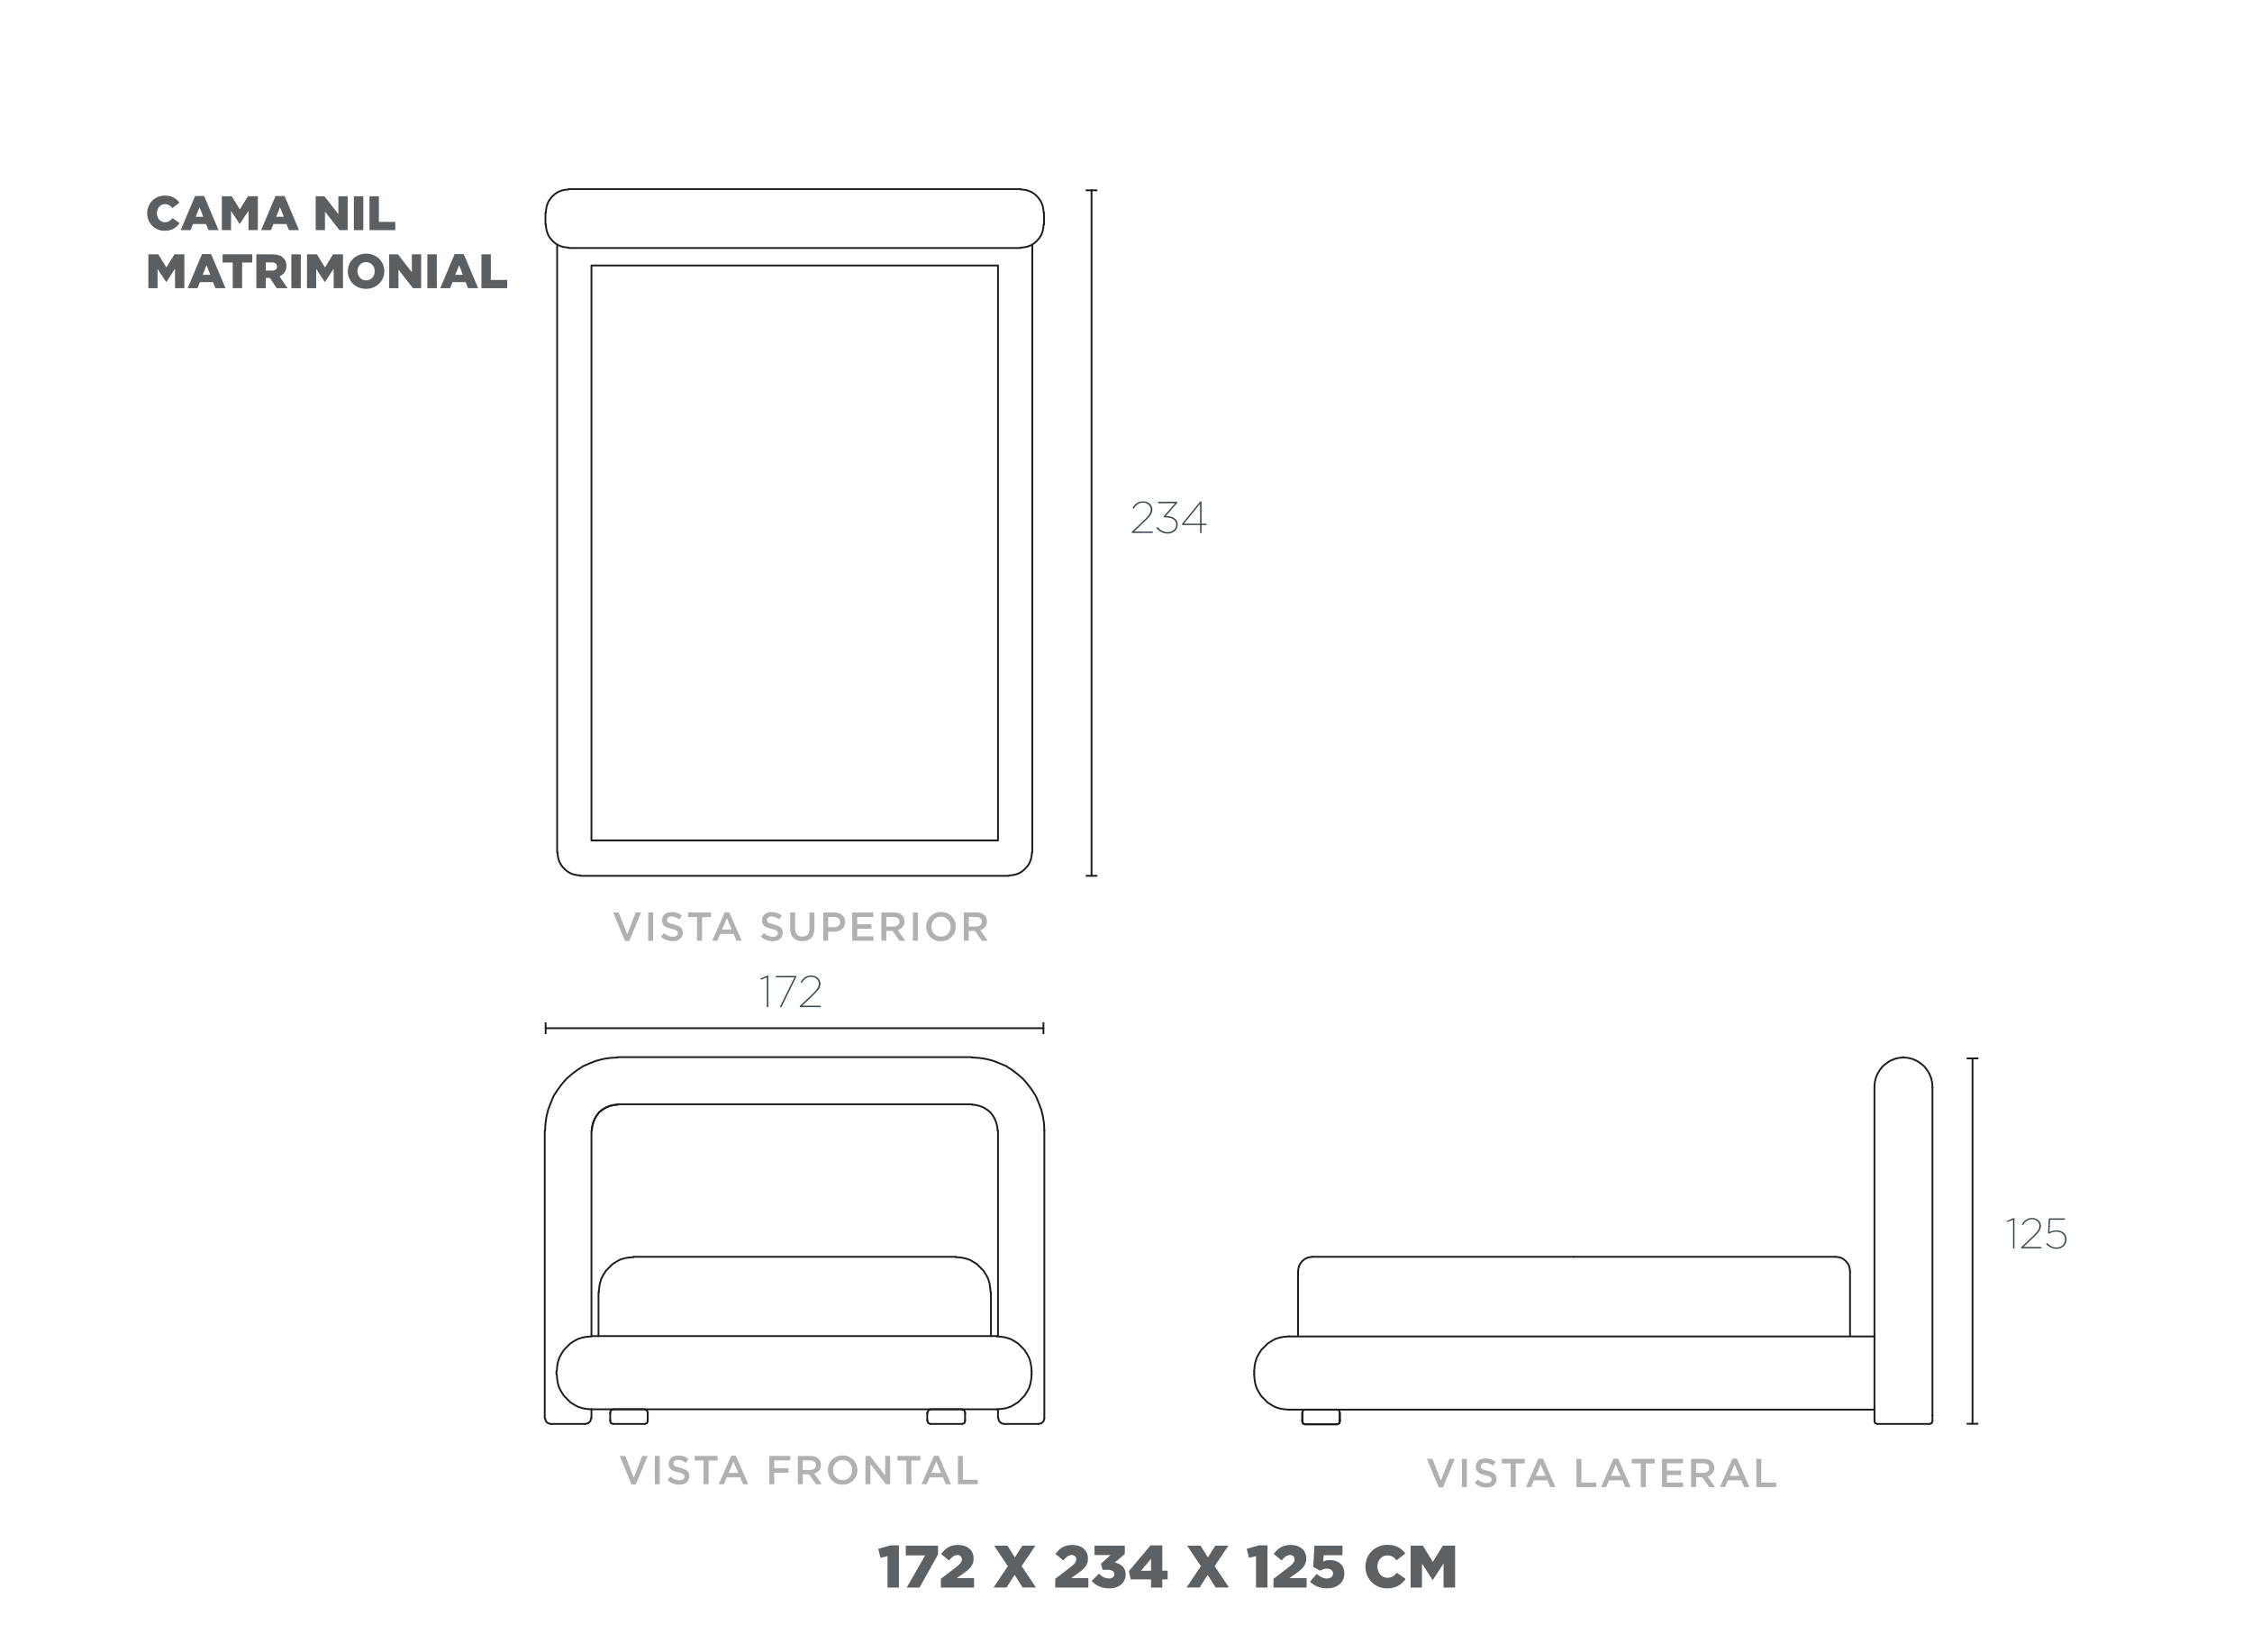 <?xml version="1.0" encoding="UTF-8"?><svg id="Capa_1" xmlns="http://www.w3.org/2000/svg" viewBox="0 0 1249.99 917.01"><defs><style>.cls-1{fill:#b1b1b1;}.cls-2{fill:none;stroke:#1d1d1b;stroke-linecap:round;stroke-linejoin:round;}.cls-3{fill:#36454c;}.cls-4{isolation:isolate;}.cls-5{fill:#1d1d1b;}.cls-6{fill:#5d6164;}.cls-7{fill:#5b5f61;}</style></defs><g id="TEXT"><path class="cls-7" d="M81.7,118.4v-.05c0-5.48,4.22-9.78,9.91-9.78,3.84,0,6.31,1.61,7.98,3.92l-3.92,3.03c-1.07-1.34-2.31-2.2-4.11-2.2-2.63,0-4.48,2.23-4.48,4.97v.05c0,2.82,1.85,5.02,4.48,5.02,1.96,0,3.12-.91,4.24-2.28l3.92,2.79c-1.77,2.44-4.16,4.24-8.33,4.24-5.37,0-9.69-4.11-9.69-9.72Z"/><path class="cls-7" d="M108.29,108.81h5.02l8,18.93h-5.59l-1.37-3.36h-7.25l-1.34,3.36h-5.48l8-18.93ZM112.85,120.33l-2.09-5.34-2.12,5.34h4.22Z"/><path class="cls-7" d="M123.14,108.94h5.51l4.48,7.28,4.48-7.28h5.51v18.8h-5.18v-10.8l-4.81,7.36h-.11l-4.78-7.3v10.74h-5.1v-18.8Z"/><path class="cls-7" d="M152.94,108.81h5.02l8,18.93h-5.59l-1.37-3.36h-7.25l-1.34,3.36h-5.48l8-18.93ZM157.51,120.33l-2.09-5.34-2.12,5.34h4.22Z"/><path class="cls-7" d="M175.23,108.94h4.86l7.73,9.94v-9.94h5.16v18.8h-4.57l-8.03-10.31v10.31h-5.16v-18.8Z"/><path class="cls-7" d="M196.42,108.94h5.24v18.8h-5.24v-18.8Z"/><path class="cls-7" d="M205.09,108.94h5.21v14.23h9.1v4.57h-14.31v-18.8Z"/><path class="cls-7" d="M82.35,141.17h5.51l4.48,7.28,4.48-7.28h5.51v18.8h-5.18v-10.8l-4.81,7.36h-.11l-4.78-7.3v10.74h-5.1v-18.8Z"/><path class="cls-7" d="M112.16,141.03h5.02l8,18.93h-5.59l-1.37-3.36h-7.25l-1.34,3.36h-5.48l8-18.93ZM116.72,152.55l-2.09-5.34-2.12,5.34h4.22Z"/><path class="cls-7" d="M129.18,145.73h-5.64v-4.57h16.49v4.57h-5.64v14.23h-5.21v-14.23Z"/><path class="cls-7" d="M142.31,141.17h8.89c2.87,0,4.86.75,6.12,2.04,1.1,1.07,1.67,2.52,1.67,4.38v.05c0,2.87-1.53,4.78-3.87,5.77l4.48,6.55h-6.02l-3.79-5.69h-2.28v5.69h-5.21v-18.8ZM150.96,150.19c1.77,0,2.79-.86,2.79-2.23v-.05c0-1.48-1.07-2.23-2.82-2.23h-3.41v4.51h3.44Z"/><path class="cls-7" d="M161.72,141.17h5.24v18.8h-5.24v-18.8Z"/><path class="cls-7" d="M170.4,141.17h5.51l4.48,7.28,4.48-7.28h5.51v18.8h-5.18v-10.8l-4.81,7.36h-.11l-4.78-7.3v10.74h-5.1v-18.8Z"/><path class="cls-7" d="M193.06,150.62v-.05c0-5.4,4.35-9.78,10.15-9.78s10.1,4.32,10.1,9.72v.05c0,5.4-4.35,9.78-10.15,9.78s-10.1-4.32-10.1-9.72ZM207.99,150.62v-.05c0-2.71-1.96-5.08-4.83-5.08s-4.75,2.31-4.75,5.02v.05c0,2.71,1.96,5.08,4.81,5.08s4.78-2.31,4.78-5.02Z"/><path class="cls-7" d="M216.02,141.17h4.86l7.73,9.94v-9.94h5.16v18.8h-4.57l-8.03-10.31v10.31h-5.16v-18.8Z"/><path class="cls-7" d="M237.21,141.17h5.24v18.8h-5.24v-18.8Z"/><path class="cls-7" d="M252.38,141.03h5.02l8,18.93h-5.59l-1.37-3.36h-7.25l-1.34,3.36h-5.48l8-18.93ZM256.94,152.55l-2.09-5.34-2.12,5.34h4.22Z"/><path class="cls-7" d="M267.23,141.17h5.21v14.23h9.1v4.57h-14.31v-18.8Z"/></g><g class="cls-4"><path class="cls-6" d="M492.63,863.8l-3.92.9-1.23-4.98,6.81-1.93h4.68v23.42h-6.34v-17.41Z"/><path class="cls-6" d="M513.53,863.37h-10.76v-5.41h17.9v4.85l-10.26,18.4h-7.11l10.23-17.84Z"/><path class="cls-6" d="M522.24,876.36l8.7-6.64c2.16-1.69,2.99-2.79,2.99-4.19s-1.03-2.36-2.59-2.36-2.79.9-4.62,2.99l-4.35-3.62c2.49-3.22,4.95-4.98,9.47-4.98,5.08,0,8.57,3.02,8.57,7.41v.07c0,3.72-1.93,5.65-5.38,8.14l-3.99,2.79h9.6v5.25h-18.4v-4.85Z"/><path class="cls-6" d="M559.42,869.38l-7.64-11.43h7.41l4.12,6.54,4.15-6.54h7.24l-7.64,11.36,7.97,11.89h-7.41l-4.45-7.01-4.48,7.01h-7.24l7.97-11.83Z"/><path class="cls-6" d="M585.7,876.36l8.7-6.64c2.16-1.69,2.99-2.79,2.99-4.19s-1.03-2.36-2.59-2.36-2.79.9-4.62,2.99l-4.35-3.62c2.49-3.22,4.95-4.98,9.47-4.98,5.08,0,8.57,3.02,8.57,7.41v.07c0,3.72-1.93,5.65-5.38,8.14l-3.99,2.79h9.6v5.25h-18.4v-4.85Z"/><path class="cls-6" d="M605.93,877.56l4.05-4.05c1.66,1.69,3.42,2.66,5.55,2.66,1.83,0,2.99-.93,2.99-2.36v-.07c0-1.49-1.36-2.39-3.79-2.39h-2.72l-.93-3.35,5.35-4.82h-8.9v-5.22h16.81v4.62l-5.55,4.75c3.32.73,6.01,2.59,6.01,6.54v.07c0,4.72-3.79,7.74-8.97,7.74-4.48,0-7.64-1.63-9.9-4.12Z"/><path class="cls-6" d="M638.89,876.69h-11.26l-1.06-4.55,12.06-14.35h6.51v14.08h2.96v4.82h-2.96v4.52h-6.24v-4.52ZM638.89,871.91v-6.68l-5.55,6.68h5.55Z"/><path class="cls-6" d="M666.56,869.38l-7.64-11.43h7.41l4.12,6.54,4.15-6.54h7.24l-7.64,11.36,7.97,11.89h-7.41l-4.45-7.01-4.48,7.01h-7.24l7.97-11.83Z"/><path class="cls-6" d="M697.16,863.8l-3.92.9-1.23-4.98,6.81-1.93h4.68v23.42h-6.34v-17.41Z"/><path class="cls-6" d="M706.87,876.36l8.7-6.64c2.16-1.69,2.99-2.79,2.99-4.19s-1.03-2.36-2.59-2.36-2.79.9-4.62,2.99l-4.35-3.62c2.49-3.22,4.95-4.98,9.47-4.98,5.08,0,8.57,3.02,8.57,7.41v.07c0,3.72-1.93,5.65-5.38,8.14l-3.99,2.79h9.6v5.25h-18.4v-4.85Z"/><path class="cls-6" d="M727.13,877.99l3.69-4.32c1.89,1.59,3.69,2.52,5.65,2.52,2.13,0,3.42-1.06,3.42-2.72v-.07c0-1.66-1.4-2.69-3.42-2.69-1.43,0-2.62.5-3.72,1.16l-3.82-2.13.66-11.79h15.55v5.31h-10.46l-.2,3.52c1.06-.5,2.16-.83,3.72-.83,4.19,0,7.97,2.33,7.97,7.37v.07c0,5.18-3.95,8.27-9.6,8.27-4.12,0-7.01-1.43-9.43-3.69Z"/><path class="cls-6" d="M757.9,869.65v-.07c0-6.78,5.22-12.09,12.26-12.09,4.75,0,7.81,1.99,9.87,4.85l-4.85,3.75c-1.33-1.66-2.86-2.72-5.08-2.72-3.26,0-5.55,2.76-5.55,6.15v.07c0,3.49,2.29,6.21,5.55,6.21,2.42,0,3.85-1.13,5.25-2.82l4.85,3.46c-2.19,3.02-5.15,5.25-10.3,5.25-6.64,0-11.99-5.08-11.99-12.02Z"/><path class="cls-6" d="M782.95,857.96h6.81l5.55,9,5.55-9h6.81v23.25h-6.41v-13.35l-5.95,9.1h-.13l-5.91-9.04v13.29h-6.31v-23.25Z"/></g><line class="cls-2" x1="1094.86" y1="587.5" x2="1094.86" y2="790.31"/><rect class="cls-5" x="1091.61" y="587" width="6.5" height="1"/><rect class="cls-5" x="1091.61" y="789.8" width="6.5" height="1"/><path class="cls-1" d="M352.85,506.5h2.98l-6.53,15.82h-2.42l-6.53-15.82h3.05l4.73,12.07,4.71-12.07Z"/><path class="cls-1" d="M362.54,506.5v15.71h-2.74v-15.71h2.74Z"/><path class="cls-1" d="M370.35,511.41c.1.22.3.43.57.63s.66.37,1.15.54c.49.16,1.11.34,1.86.52.82.21,1.56.44,2.19.69.64.26,1.17.56,1.59.93.42.37.74.79.96,1.28.22.49.33,1.06.33,1.72,0,.75-.14,1.41-.41,2s-.66,1.08-1.15,1.48c-.49.4-1.08.71-1.76.92-.69.21-1.44.31-2.26.31-1.21,0-2.37-.21-3.48-.62-1.11-.41-2.13-1.04-3.07-1.9l1.66-1.97c.76.66,1.53,1.16,2.31,1.51.78.35,1.66.53,2.65.53.85,0,1.53-.18,2.03-.54s.75-.84.75-1.46c0-.28-.05-.54-.15-.76s-.28-.43-.54-.62c-.26-.19-.62-.36-1.08-.53s-1.05-.34-1.79-.52c-.84-.19-1.59-.41-2.24-.65-.65-.24-1.2-.54-1.64-.9-.44-.36-.78-.79-1.01-1.3s-.35-1.13-.35-1.86c0-.69.13-1.31.4-1.87.27-.56.63-1.04,1.1-1.45.47-.4,1.03-.71,1.69-.93.66-.22,1.37-.33,2.15-.33,1.15,0,2.19.17,3.11.51.92.34,1.78.83,2.59,1.47l-1.48,2.09c-.72-.52-1.43-.92-2.13-1.2-.7-.28-1.41-.41-2.13-.41-.81,0-1.44.18-1.89.55s-.67.81-.67,1.33c0,.31.05.58.16.81Z"/><path class="cls-1" d="M389.67,522.2h-2.78v-13.15h-4.98v-2.56h12.74v2.56h-4.98v13.15Z"/><path class="cls-1" d="M411.7,522.2h-2.92l-1.59-3.79h-7.43l-1.61,3.79h-2.83l6.91-15.82h2.56l6.91,15.82ZM403.47,509.68l-2.69,6.28h5.41l-2.71-6.28Z"/><path class="cls-1" d="M425.84,511.41c.1.22.3.43.57.63s.66.37,1.15.54c.49.16,1.11.34,1.86.52.82.21,1.56.44,2.19.69.64.26,1.17.56,1.59.93.42.37.74.79.96,1.28s.33,1.06.33,1.72c0,.75-.14,1.41-.41,2s-.66,1.08-1.15,1.48c-.49.4-1.08.71-1.76.92-.69.21-1.44.31-2.26.31-1.21,0-2.37-.21-3.48-.62-1.11-.41-2.13-1.04-3.07-1.9l1.66-1.97c.76.66,1.53,1.16,2.31,1.51.78.35,1.66.53,2.65.53.85,0,1.53-.18,2.03-.54.5-.36.75-.84.75-1.46,0-.28-.05-.54-.15-.76-.1-.22-.28-.43-.54-.62-.26-.19-.62-.36-1.08-.53-.46-.16-1.05-.34-1.79-.52-.84-.19-1.59-.41-2.24-.65-.65-.24-1.2-.54-1.64-.9-.44-.36-.78-.79-1.01-1.3s-.35-1.13-.35-1.86c0-.69.13-1.31.4-1.87s.63-1.04,1.1-1.45c.47-.4,1.03-.71,1.69-.93.66-.22,1.37-.33,2.15-.33,1.15,0,2.19.17,3.11.51s1.78.83,2.59,1.47l-1.48,2.09c-.72-.52-1.43-.92-2.13-1.2s-1.41-.41-2.13-.41c-.81,0-1.44.18-1.89.55s-.67.81-.67,1.33c0,.31.05.58.16.81Z"/><path class="cls-1" d="M452.04,515.4c0,1.17-.16,2.19-.48,3.07-.32.88-.77,1.62-1.36,2.21-.58.59-1.29,1.03-2.12,1.32-.83.29-1.76.44-2.79.44s-1.94-.15-2.76-.44c-.82-.29-1.53-.73-2.11-1.31-.58-.58-1.03-1.3-1.35-2.17-.31-.86-.47-1.86-.47-2.99v-9.04h2.74v8.93c0,1.47.35,2.58,1.06,3.34.71.76,1.68,1.14,2.93,1.14s2.2-.37,2.91-1.1,1.06-1.82,1.06-3.28v-9.04h2.74v8.91Z"/><path class="cls-1" d="M468.62,514.1c-.33.67-.78,1.23-1.35,1.68-.57.45-1.24.79-2,1.02-.77.23-1.58.35-2.45.35h-3.13v5.05h-2.74v-15.71h6.19c.91,0,1.74.12,2.48.37s1.37.6,1.88,1.07c.52.46.91,1.02,1.19,1.66.28.64.41,1.37.41,2.18,0,.88-.16,1.66-.5,2.33ZM465.39,509.7c-.62-.47-1.44-.71-2.48-.71h-3.22v5.68h3.22c1.05,0,1.88-.26,2.49-.78s.91-1.2.91-2.06c0-.95-.31-1.66-.92-2.13Z"/><path class="cls-1" d="M484.69,508.99h-8.89v4.04h7.88v2.49h-7.88v4.2h9v2.49h-11.73v-15.71h11.62v2.49Z"/><path class="cls-1" d="M499.29,522.2l-3.87-5.47h-3.47v5.47h-2.74v-15.71h7c.9,0,1.71.12,2.43.35.72.23,1.34.56,1.84.99.5.43.89.95,1.15,1.57.27.62.4,1.31.4,2.08,0,.66-.09,1.25-.28,1.76-.19.52-.45.97-.77,1.37-.33.4-.72.73-1.18,1.01-.46.28-.96.49-1.51.64l4.24,5.95h-3.25ZM498.39,509.65c-.57-.44-1.37-.66-2.41-.66h-4.03v5.29h4.05c.99,0,1.78-.24,2.36-.72s.88-1.13.88-1.94c0-.87-.28-1.53-.86-1.97Z"/><path class="cls-1" d="M509.45,506.5v15.71h-2.74v-15.71h2.74Z"/><path class="cls-1" d="M529.91,517.47c-.4.99-.97,1.85-1.71,2.59-.73.74-1.6,1.33-2.6,1.76-1,.43-2.11.65-3.32.65s-2.32-.21-3.32-.64-1.86-1.01-2.58-1.74c-.72-.73-1.28-1.59-1.68-2.58-.4-.99-.61-2.03-.61-3.14s.2-2.15.61-3.14c.4-.99.97-1.85,1.71-2.59.73-.74,1.6-1.33,2.6-1.76,1-.43,2.11-.65,3.32-.65s2.32.21,3.32.64c1,.43,1.86,1.01,2.58,1.74s1.28,1.59,1.68,2.58c.4.99.61,2.03.61,3.14s-.2,2.15-.61,3.14ZM527.23,512.21c-.26-.68-.63-1.28-1.1-1.78-.47-.51-1.04-.91-1.69-1.21-.66-.3-1.38-.45-2.15-.45s-1.49.15-2.14.44c-.65.29-1.21.69-1.67,1.19-.46.5-.83,1.09-1.09,1.77-.26.68-.39,1.4-.39,2.17s.13,1.48.39,2.16c.26.68.63,1.28,1.1,1.78.47.51,1.04.91,1.69,1.21.66.3,1.38.45,2.15.45s1.49-.15,2.14-.44c.65-.29,1.21-.69,1.67-1.19.46-.5.83-1.09,1.09-1.77.26-.68.39-1.4.39-2.17s-.13-1.48-.39-2.16Z"/><path class="cls-1" d="M545.06,522.2l-3.87-5.47h-3.47v5.47h-2.74v-15.71h7c.9,0,1.71.12,2.43.35.73.23,1.34.56,1.84.99.5.43.89.95,1.16,1.57.27.62.4,1.31.4,2.08,0,.66-.09,1.25-.28,1.76-.19.52-.44.97-.77,1.37-.33.4-.72.73-1.18,1.01-.46.28-.96.49-1.51.64l4.24,5.95h-3.25ZM544.16,509.65c-.57-.44-1.37-.66-2.41-.66h-4.03v5.29h4.05c.99,0,1.78-.24,2.36-.72.58-.48.88-1.13.88-1.94,0-.87-.28-1.53-.86-1.97Z"/><path class="cls-1" d="M804.51,809.76h2.98l-6.53,15.82h-2.42l-6.53-15.82h3.05l4.73,12.07,4.71-12.07Z"/><path class="cls-1" d="M814.21,809.76v15.7h-2.74v-15.7h2.74Z"/><path class="cls-1" d="M822.01,814.67c.1.22.3.43.57.63s.66.37,1.15.54,1.11.34,1.86.52c.82.21,1.56.44,2.19.7s1.17.56,1.59.93c.42.37.74.79.96,1.28.22.49.33,1.06.33,1.72,0,.75-.14,1.41-.41,2-.27.58-.66,1.08-1.15,1.48-.49.4-1.08.71-1.76.92-.69.21-1.44.31-2.26.31-1.21,0-2.37-.21-3.48-.62-1.11-.41-2.13-1.04-3.07-1.9l1.66-1.97c.76.66,1.53,1.16,2.31,1.51.78.35,1.66.53,2.65.53.85,0,1.53-.18,2.03-.54s.75-.84.75-1.46c0-.28-.05-.54-.15-.76-.1-.22-.28-.43-.54-.62-.26-.19-.62-.36-1.08-.53-.46-.16-1.05-.34-1.79-.52-.84-.19-1.59-.41-2.24-.65-.65-.24-1.2-.54-1.64-.9s-.78-.79-1.01-1.3-.35-1.13-.35-1.86c0-.69.13-1.31.4-1.87s.63-1.04,1.1-1.45c.47-.4,1.03-.71,1.69-.93s1.37-.33,2.15-.33c1.15,0,2.19.17,3.11.5.92.34,1.78.83,2.59,1.47l-1.48,2.09c-.72-.52-1.43-.92-2.13-1.2-.7-.28-1.41-.41-2.13-.41-.81,0-1.44.18-1.88.55-.45.37-.67.81-.67,1.33,0,.31.05.58.16.81Z"/><path class="cls-1" d="M841.33,825.47h-2.78v-13.15h-4.98v-2.56h12.74v2.56h-4.98v13.15Z"/><path class="cls-1" d="M863.36,825.47h-2.92l-1.59-3.79h-7.43l-1.61,3.79h-2.83l6.91-15.82h2.56l6.91,15.82ZM855.13,812.95l-2.69,6.28h5.41l-2.71-6.28Z"/><path class="cls-1" d="M875.03,809.76h2.74v13.21h8.26v2.49h-10.99v-15.7Z"/><path class="cls-1" d="M905.07,825.47h-2.92l-1.59-3.79h-7.43l-1.62,3.79h-2.83l6.91-15.82h2.56l6.91,15.82ZM896.84,812.95l-2.69,6.28h5.41l-2.71-6.28Z"/><path class="cls-1" d="M913.51,825.47h-2.78v-13.15h-4.98v-2.56h12.74v2.56h-4.98v13.15Z"/><path class="cls-1" d="M934.15,812.25h-8.88v4.04h7.87v2.49h-7.87v4.19h9v2.49h-11.73v-15.7h11.62v2.49Z"/><path class="cls-1" d="M948.75,825.47l-3.87-5.47h-3.47v5.47h-2.74v-15.7h7c.9,0,1.71.12,2.43.35.73.23,1.34.56,1.84.99s.89.95,1.16,1.57.4,1.31.4,2.08c0,.66-.09,1.24-.28,1.76-.19.52-.44.97-.77,1.37s-.72.73-1.18,1.01c-.46.28-.96.49-1.51.64l4.24,5.95h-3.25ZM947.85,812.92c-.57-.44-1.37-.66-2.41-.66h-4.03v5.29h4.05c.99,0,1.78-.24,2.36-.72.59-.48.88-1.13.88-1.94,0-.87-.29-1.53-.86-1.97Z"/><path class="cls-1" d="M971.05,825.47h-2.92l-1.59-3.79h-7.43l-1.61,3.79h-2.83l6.91-15.82h2.56l6.91,15.82ZM962.82,812.95l-2.69,6.28h5.41l-2.71-6.28Z"/><path class="cls-1" d="M974.87,809.76h2.74v13.21h8.26v2.49h-10.99v-15.7Z"/><path class="cls-1" d="M356.49,808.15h2.98l-6.53,15.82h-2.42l-6.53-15.82h3.05l4.73,12.07,4.71-12.07Z"/><path class="cls-1" d="M366.18,808.15v15.7h-2.74v-15.7h2.74Z"/><path class="cls-1" d="M373.99,813.06c.1.22.3.43.57.63s.66.37,1.15.54,1.11.34,1.86.52c.82.21,1.56.44,2.19.7.64.25,1.17.56,1.59.93.42.37.74.79.96,1.28.22.49.33,1.06.33,1.72,0,.75-.14,1.41-.41,2-.27.58-.66,1.08-1.15,1.48-.49.4-1.08.71-1.76.92-.69.21-1.44.31-2.26.31-1.21,0-2.37-.21-3.48-.62-1.11-.41-2.13-1.04-3.07-1.9l1.66-1.97c.76.66,1.53,1.16,2.31,1.51.78.35,1.66.53,2.65.53.85,0,1.53-.18,2.03-.54.5-.36.75-.84.75-1.46,0-.28-.05-.54-.15-.76-.1-.22-.28-.43-.54-.62-.26-.19-.62-.36-1.08-.53-.46-.16-1.05-.34-1.79-.52-.84-.19-1.59-.41-2.24-.65-.65-.24-1.2-.54-1.64-.9-.44-.36-.78-.79-1.01-1.3s-.35-1.13-.35-1.86c0-.69.13-1.31.4-1.87s.63-1.04,1.1-1.45c.47-.4,1.03-.71,1.69-.93s1.37-.33,2.15-.33c1.15,0,2.19.17,3.11.5s1.78.83,2.59,1.47l-1.48,2.09c-.72-.52-1.43-.92-2.13-1.2-.7-.28-1.41-.41-2.13-.41-.81,0-1.44.18-1.89.55-.45.37-.67.81-.67,1.33,0,.31.05.58.16.81Z"/><path class="cls-1" d="M393.31,823.85h-2.78v-13.15h-4.98v-2.56h12.74v2.56h-4.98v13.15Z"/><path class="cls-1" d="M415.34,823.85h-2.92l-1.59-3.79h-7.43l-1.62,3.79h-2.83l6.91-15.82h2.56l6.91,15.82ZM407.1,811.33l-2.69,6.28h5.41l-2.71-6.28Z"/><path class="cls-1" d="M438.67,810.64h-8.93v4.33h7.92v2.49h-7.92v6.39h-2.74v-15.7h11.67v2.49Z"/><path class="cls-1" d="M452.92,823.85l-3.87-5.47h-3.47v5.47h-2.74v-15.7h7c.9,0,1.71.12,2.43.35.73.23,1.34.56,1.84.99s.89.95,1.16,1.57.4,1.31.4,2.08c0,.66-.09,1.24-.28,1.76-.19.52-.44.97-.77,1.37s-.72.73-1.18,1.01c-.46.28-.96.49-1.51.64l4.24,5.95h-3.25ZM452.02,811.3c-.57-.44-1.37-.66-2.41-.66h-4.03v5.29h4.05c.99,0,1.78-.24,2.36-.72.59-.48.88-1.13.88-1.94,0-.87-.29-1.53-.86-1.97Z"/><path class="cls-1" d="M475.31,819.12c-.4.99-.97,1.85-1.71,2.59-.73.74-1.6,1.33-2.6,1.76-1,.43-2.11.65-3.32.65s-2.32-.21-3.32-.64c-1-.43-1.86-1.01-2.58-1.74s-1.28-1.59-1.68-2.58-.61-2.03-.61-3.14.2-2.15.61-3.14c.4-.99.97-1.85,1.71-2.59.73-.74,1.6-1.33,2.6-1.76,1-.43,2.11-.65,3.32-.65s2.32.21,3.32.64c1,.43,1.86,1.01,2.58,1.74.72.73,1.28,1.59,1.68,2.58s.61,2.03.61,3.14-.2,2.15-.61,3.14ZM472.63,813.86c-.26-.68-.63-1.28-1.1-1.78-.47-.51-1.04-.91-1.69-1.21s-1.38-.45-2.15-.45-1.49.15-2.14.44c-.65.29-1.21.69-1.67,1.19-.46.5-.83,1.09-1.09,1.77-.26.68-.39,1.4-.39,2.17s.13,1.48.39,2.17c.26.68.63,1.28,1.1,1.78.47.51,1.03.91,1.69,1.21.66.3,1.38.45,2.15.45s1.49-.15,2.14-.44c.65-.29,1.21-.69,1.67-1.19s.83-1.09,1.09-1.77c.26-.68.39-1.4.39-2.17s-.13-1.48-.39-2.17Z"/><path class="cls-1" d="M491.33,808.15h2.74v15.7h-2.31l-8.64-11.17v11.17h-2.74v-15.7h2.55l8.4,10.86v-10.86Z"/><path class="cls-1" d="M505.86,823.85h-2.78v-13.15h-4.98v-2.56h12.74v2.56h-4.98v13.15Z"/><path class="cls-1" d="M527.9,823.85h-2.92l-1.59-3.79h-7.43l-1.62,3.79h-2.83l6.91-15.82h2.56l6.91,15.82ZM519.66,811.33l-2.69,6.28h5.41l-2.71-6.28Z"/><path class="cls-1" d="M531.71,808.15h2.74v13.21h8.26v2.49h-10.99v-15.7Z"/><path class="cls-3" d="M1117.36,677.06l-3.1,1.26-.26-.64,3.53-1.5h.61v16.74h-.78v-15.86Z"/><path class="cls-3" d="M1121.85,692.37l6.93-6.62c2.61-2.47,3.22-3.87,3.22-5.29,0-2.07-1.76-3.68-4.09-3.68s-3.85,1.31-5.01,3.25l-.63-.4c1.22-2.11,2.94-3.56,5.69-3.56s4.86,1.92,4.86,4.32v.05c0,1.78-.75,3.18-3.52,5.84l-6.16,5.89h9.89v.76h-11.19v-.55Z"/><path class="cls-3" d="M1135.7,690.54l.59-.57c1.27,1.42,3.13,2.49,5.12,2.49,2.84,0,4.84-1.9,4.84-4.49v-.05c0-2.52-2.07-4.25-4.84-4.25-1.39,0-2.75.36-4.09,1.09l-.56-.33.47-8.14h8.96v.76h-8.23l-.42,6.81c1.22-.59,2.47-.9,3.97-.9,3.15,0,5.55,1.99,5.55,4.94v.05c0,3.06-2.35,5.25-5.69,5.25-2.23,0-4.39-1.21-5.66-2.66Z"/><path class="cls-3" d="M425.64,542.51l-3.23,1.31-.27-.67,3.68-1.56h.64v17.45h-.81v-16.53Z"/><path class="cls-3" d="M441,542.51h-10.32v-.79h11.25v.57l-8.21,16.76h-.91l8.18-16.53Z"/><path class="cls-3" d="M443.92,558.48l7.23-6.91c2.72-2.57,3.36-4.03,3.36-5.52,0-2.15-1.84-3.84-4.26-3.84s-4.02,1.36-5.22,3.39l-.66-.42c1.27-2.2,3.06-3.71,5.93-3.71s5.07,2,5.07,4.5v.05c0,1.86-.78,3.32-3.68,6.09l-6.42,6.14h10.32v.79h-11.66v-.57Z"/><path class="cls-3" d="M628.16,295.28l7.23-6.91c2.72-2.57,3.36-4.03,3.36-5.52,0-2.15-1.84-3.84-4.26-3.84s-4.02,1.36-5.22,3.39l-.66-.42c1.27-2.2,3.06-3.71,5.93-3.71s5.07,2,5.07,4.5v.05c0,1.86-.78,3.32-3.68,6.09l-6.42,6.14h10.32v.79h-11.66v-.57Z"/><path class="cls-3" d="M641.91,293.05l.64-.54c1.3,1.73,3.21,2.87,5.59,2.87,2.55,0,4.71-1.68,4.71-4.08v-.05c0-2.82-2.48-4.08-5.98-4.08h-.71l-.25-.49,6.37-7.35h-9.46v-.79h10.59v.59l-6.3,7.28c3.85.07,6.57,1.58,6.57,4.83v.05c0,2.87-2.57,4.88-5.56,4.88-2.72,0-4.85-1.29-6.2-3.09Z"/><path class="cls-3" d="M666.12,291.44h-9.78l-.27-.59,10.12-12.45h.71v12.3h2.82v.74h-2.82v4.41h-.78v-4.41ZM666.12,290.7v-11.06l-8.97,11.06h8.97Z"/><line class="cls-2" x1="302.86" y1="570.72" x2="579.17" y2="570.72"/><rect class="cls-5" x="302.36" y="567.47" width="1" height="6.5"/><rect class="cls-5" x="578.67" y="567.47" width="1" height="6.5"/><line class="cls-2" x1="605.87" y1="105.65" x2="605.87" y2="486.16"/><rect class="cls-5" x="602.62" y="105.15" width="6.5" height="1"/><rect class="cls-5" x="602.62" y="485.66" width="6.5" height="1"/><line class="cls-2" x1="302.36" y1="627.64" x2="302.36" y2="787.22"/><polyline class="cls-2" points="342.82 587 338.89 587.2 334.96 587.79 331.04 588.79 327.5 590.17 323.77 591.76 320.43 593.94 317.29 596.32 314.34 598.9 311.79 601.87 309.43 605.04 307.27 608.41 305.7 612.18 304.33 615.75 303.34 619.71 302.76 623.67 302.56 627.64"/><polyline class="cls-2" points="342.82 613.17 340.66 613.37 338.3 613.96 336.34 614.75 334.37 615.94 332.61 617.33 331.23 619.12 330.05 621.1 329.27 623.08 328.68 625.46 328.48 627.64"/><polyline class="cls-2" points="342.82 613.17 340.66 613.37 338.3 613.96 336.34 614.75 334.37 615.94 332.61 617.33 331.23 619.12 330.05 621.1 329.27 623.08 328.68 625.46 328.48 627.64"/><line class="cls-2" x1="342.82" y1="586.8" x2="539.41" y2="586.8"/><polyline class="cls-2" points="572.6 761.25 572.41 758.67 572.01 756.3 571.23 753.72 570.05 751.54 568.67 749.36 566.91 747.57 565.14 745.79 562.98 744.4 560.82 743.21 558.26 742.42 555.91 742.02 553.35 741.82"/><line class="cls-2" x1="572.6" y1="761.25" x2="572.6" y2="762.84"/><polyline class="cls-2" points="553.35 782.26 555.91 782.07 558.26 781.67 560.82 780.88 562.98 779.69 565.14 778.3 566.91 776.51 568.67 774.73 570.05 772.55 571.23 770.37 572.01 767.79 572.41 765.41 572.6 762.84"/><line class="cls-2" x1="359.51" y1="788.01" x2="359.51" y2="788.81"/><polyline class="cls-2" points="357.94 790.39 358.53 790.19 359.12 790 359.32 789.4 359.51 788.81"/><line class="cls-2" x1="357.94" y1="790.39" x2="340.27" y2="790.39"/><polyline class="cls-2" points="338.7 788.81 338.89 789.4 339.09 790 339.68 790.19 340.27 790.39"/><line class="cls-2" x1="338.7" y1="788.81" x2="338.7" y2="788.01"/><line class="cls-2" x1="324.95" y1="790.39" x2="305.7" y2="790.39"/><polyline class="cls-2" points="324.95 790.39 325.73 790.19 326.52 790 327.11 789.4 327.7 788.81 327.89 788.01 328.09 787.22"/><polyline class="cls-2" points="302.56 787.22 302.76 788.01 302.95 788.81 303.54 789.4 304.13 790 304.92 790.19 305.7 790.39"/><line class="cls-2" x1="328.29" y1="782.26" x2="328.29" y2="787.22"/><line class="cls-2" x1="359.51" y1="784.84" x2="359.51" y2="784.05"/><polyline class="cls-2" points="359.51 784.05 359.32 783.45 359.12 782.86 358.53 782.66 357.94 782.46"/><line class="cls-2" x1="357.94" y1="782.26" x2="340.27" y2="782.26"/><polyline class="cls-2" points="340.27 782.46 339.68 782.66 339.09 782.86 338.89 783.45 338.7 784.05"/><line class="cls-2" x1="338.7" y1="784.05" x2="338.7" y2="784.84"/><line class="cls-2" x1="338.7" y1="784.84" x2="338.7" y2="788.01"/><line class="cls-2" x1="359.51" y1="784.84" x2="359.51" y2="788.01"/><line class="cls-2" x1="514.67" y1="788.01" x2="514.67" y2="788.81"/><polyline class="cls-2" points="514.86 788.81 515.06 789.4 515.25 790 515.84 790.19 516.43 790.39"/><line class="cls-2" x1="516.43" y1="790.39" x2="534.11" y2="790.39"/><polyline class="cls-2" points="534.11 790.39 534.7 790.19 535.29 790 535.48 789.4 535.68 788.81"/><line class="cls-2" x1="535.68" y1="788.81" x2="535.68" y2="788.01"/><line class="cls-2" x1="514.67" y1="784.84" x2="514.67" y2="784.05"/><polyline class="cls-2" points="516.43 782.46 515.84 782.66 515.25 782.86 515.06 783.45 514.86 784.05"/><line class="cls-2" x1="516.43" y1="782.26" x2="534.11" y2="782.26"/><polyline class="cls-2" points="535.68 784.05 535.48 783.45 535.29 782.86 534.7 782.66 534.11 782.46"/><line class="cls-2" x1="535.68" y1="784.05" x2="535.68" y2="784.84"/><line class="cls-2" x1="535.68" y1="784.84" x2="535.68" y2="788.01"/><line class="cls-2" x1="514.67" y1="784.84" x2="514.67" y2="788.01"/><line class="cls-2" x1="530.57" y1="697.62" x2="351.66" y2="697.62"/><line class="cls-2" x1="332.21" y1="717.24" x2="332.21" y2="741.63"/><polyline class="cls-2" points="351.66 697.82 349.1 698.01 346.75 698.41 344.19 699.2 342.03 700.39 339.87 701.78 338.11 703.56 336.34 705.35 334.96 707.53 333.79 709.71 333 712.29 332.61 714.67 332.41 717.24"/><line class="cls-2" x1="328.29" y1="627.64" x2="328.29" y2="741.63"/><line class="cls-2" x1="342.82" y1="612.97" x2="539.41" y2="612.97"/><polyline class="cls-2" points="328.29 741.82 325.73 742.02 323.38 742.42 320.82 743.21 318.66 744.4 316.5 745.79 314.74 747.57 312.97 749.36 311.59 751.54 310.41 753.72 309.63 756.3 309.24 758.67 309.04 761.25"/><line class="cls-2" x1="308.84" y1="761.25" x2="308.84" y2="762.84"/><polyline class="cls-2" points="309.04 762.84 309.24 765.41 309.63 767.79 310.41 770.37 311.59 772.55 312.97 774.73 314.74 776.51 316.5 778.3 318.66 779.69 320.82 780.88 323.38 781.67 325.73 782.07 328.29 782.26"/><line class="cls-2" x1="328.29" y1="741.63" x2="553.35" y2="741.63"/><line class="cls-2" x1="553.35" y1="782.26" x2="328.29" y2="782.26"/><polyline class="cls-2" points="579.67 627.64 579.48 623.67 578.89 619.71 577.9 615.75 576.53 612.18 574.96 608.41 572.8 605.04 570.44 601.87 567.89 598.9 564.94 596.32 561.8 593.94 558.46 591.76 554.73 590.17 551.19 588.79 547.27 587.79 543.34 587.2 539.41 587"/><polyline class="cls-2" points="553.75 627.64 553.55 625.46 552.96 623.08 552.18 621.1 551 619.12 549.62 617.33 547.86 615.94 545.89 614.75 543.93 613.96 541.57 613.37 539.41 613.17"/><line class="cls-2" x1="557.28" y1="790.39" x2="576.53" y2="790.39"/><polyline class="cls-2" points="554.14 787.22 554.34 788.01 554.53 788.81 555.12 789.4 555.71 790 556.5 790.19 557.28 790.39"/><polyline class="cls-2" points="576.53 790.39 577.31 790.19 578.1 790 578.69 789.4 579.28 788.81 579.48 788.01 579.67 787.22"/><line class="cls-2" x1="553.94" y1="782.26" x2="553.94" y2="787.22"/><line class="cls-2" x1="553.94" y1="627.64" x2="553.94" y2="741.63"/><line class="cls-2" x1="550.02" y1="717.24" x2="550.02" y2="741.63"/><polyline class="cls-2" points="549.82 717.24 549.62 714.67 549.23 712.29 548.44 709.71 547.27 707.53 545.89 705.35 544.12 703.56 542.36 701.78 540.2 700.39 538.04 699.2 535.48 698.41 533.13 698.01 530.57 697.82"/><line class="cls-2" x1="579.67" y1="627.64" x2="579.67" y2="787.22"/><line class="cls-2" x1="720.5" y1="741.63" x2="720.5" y2="705.74"/><polyline class="cls-2" points="728.55 697.62 726.98 697.82 725.41 698.21 724.03 699 722.86 700 721.87 701.19 721.09 702.57 720.7 704.16 720.5 705.74"/><line class="cls-2" x1="728.55" y1="697.62" x2="873.69" y2="697.62"/><line class="cls-2" x1="1040.43" y1="782.46" x2="715.39" y2="782.46"/><polyline class="cls-2" points="696.15 763.03 696.34 765.61 696.74 767.99 697.52 770.57 698.7 772.75 700.07 774.93 701.84 776.71 703.61 778.5 705.77 779.89 707.93 781.07 710.48 781.87 712.84 782.26 715.39 782.46"/><line class="cls-2" x1="696.15" y1="763.03" x2="696.15" y2="761.25"/><polyline class="cls-2" points="715.39 741.82 712.84 742.02 710.48 742.42 707.93 743.21 705.77 744.4 703.61 745.79 701.84 747.57 700.07 749.36 698.7 751.54 697.52 753.72 696.74 756.3 696.34 758.67 696.15 761.25"/><line class="cls-2" x1="715.39" y1="741.82" x2="1040.43" y2="741.82"/><line class="cls-2" x1="1040.43" y1="785.63" x2="1040.43" y2="603.26"/><line class="cls-2" x1="1056.53" y1="586.8" x2="1056.53" y2="586.8"/><polyline class="cls-2" points="1056.53 587 1053.98 587.2 1051.62 587.79 1049.26 588.79 1047.1 590.17 1045.14 591.76 1043.57 593.74 1042.19 595.92 1041.21 598.3 1040.62 600.68 1040.43 603.26"/><polyline class="cls-2" points="1072.63 603.26 1072.44 600.68 1071.85 598.3 1070.87 595.92 1069.49 593.74 1067.92 591.76 1065.96 590.17 1063.8 588.79 1061.44 587.79 1059.08 587.2 1056.53 587"/><line class="cls-2" x1="1072.63" y1="603.26" x2="1072.63" y2="785.63"/><line class="cls-2" x1="1072.63" y1="785.63" x2="1072.63" y2="788.81"/><polyline class="cls-2" points="1071.06 790.39 1071.65 790.19 1072.24 790 1072.44 789.4 1072.63 788.81"/><line class="cls-2" x1="1071.06" y1="790.39" x2="1042" y2="790.39"/><polyline class="cls-2" points="1040.43 788.81 1040.62 789.4 1040.82 790 1041.41 790.19 1042 790.39"/><line class="cls-2" x1="1040.43" y1="788.81" x2="1040.43" y2="785.44"/><line class="cls-2" x1="722.86" y1="788.21" x2="722.86" y2="789"/><polyline class="cls-2" points="722.86 789 723.05 789.6 723.25 790.19 723.84 790.39 724.43 790.59"/><line class="cls-2" x1="724.43" y1="790.59" x2="742.1" y2="790.59"/><polyline class="cls-2" points="742.1 790.59 742.69 790.39 743.28 790.19 743.48 789.6 743.67 789"/><line class="cls-2" x1="743.67" y1="789" x2="743.67" y2="788.21"/><line class="cls-2" x1="722.86" y1="784.84" x2="722.86" y2="784.05"/><polyline class="cls-2" points="724.43 782.46 723.84 782.66 723.25 782.86 723.05 783.45 722.86 784.05"/><line class="cls-2" x1="724.43" y1="782.46" x2="742.1" y2="782.46"/><polyline class="cls-2" points="743.67 784.05 743.48 783.45 743.28 782.86 742.69 782.66 742.1 782.46"/><line class="cls-2" x1="743.67" y1="784.05" x2="743.67" y2="784.84"/><line class="cls-2" x1="743.67" y1="784.84" x2="743.67" y2="788.21"/><line class="cls-2" x1="722.86" y1="784.84" x2="722.86" y2="788.21"/><line class="cls-2" x1="1026.88" y1="741.63" x2="1026.88" y2="705.74"/><polyline class="cls-2" points="1026.88 705.74 1026.68 704.16 1026.29 702.57 1025.5 701.19 1024.52 700 1023.34 699 1021.97 698.21 1020.39 697.82 1018.82 697.62"/><line class="cls-2" x1="1018.82" y1="697.62" x2="873.69" y2="697.62"/><line class="cls-2" x1="722.86" y1="788.21" x2="722.86" y2="789"/><polyline class="cls-2" points="722.86 789 723.05 789.6 723.25 790.19 723.84 790.39 724.43 790.59"/><line class="cls-2" x1="724.43" y1="790.59" x2="742.1" y2="790.59"/><polyline class="cls-2" points="742.1 790.59 742.69 790.39 743.28 790.19 743.48 789.6 743.67 789"/><line class="cls-2" x1="743.67" y1="789" x2="743.67" y2="788.21"/><line class="cls-2" x1="743.67" y1="784.84" x2="743.67" y2="788.21"/><line class="cls-2" x1="722.86" y1="784.84" x2="722.86" y2="788.21"/><line class="cls-2" x1="309.24" y1="135.87" x2="309.24" y2="473.07"/><line class="cls-2" x1="315.72" y1="104.95" x2="566.51" y2="104.95"/><polyline class="cls-2" points="315.72 105.14 313.75 105.34 311.79 105.74 309.83 106.53 308.25 107.52 306.68 108.91 305.31 110.5 304.33 112.08 303.54 114.07 303.15 116.05 302.95 118.03"/><line class="cls-2" x1="572.99" y1="473.07" x2="572.99" y2="135.87"/><polyline class="cls-2" points="560.03 485.96 562 485.76 563.96 485.36 565.92 484.57 567.5 483.58 569.07 482.19 570.44 480.6 571.42 479.02 572.21 477.04 572.6 475.05 572.8 473.07"/><line class="cls-2" x1="315.72" y1="137.66" x2="566.51" y2="137.66"/><polyline class="cls-2" points="302.95 124.57 303.15 126.55 303.54 128.54 304.33 130.52 305.31 132.1 306.68 133.69 308.25 135.08 309.83 136.07 311.79 136.86 313.75 137.26 315.72 137.46"/><line class="cls-2" x1="553.55" y1="466.53" x2="328.48" y2="466.53"/><line class="cls-2" x1="560.03" y1="486.15" x2="322.2" y2="486.15"/><polyline class="cls-2" points="309.43 473.07 309.63 475.05 310.02 477.04 310.81 479.02 311.79 480.6 313.16 482.19 314.74 483.58 316.31 484.57 318.27 485.36 320.23 485.76 322.2 485.96"/><line class="cls-2" x1="302.76" y1="124.57" x2="302.76" y2="118.03"/><polyline class="cls-2" points="579.28 118.03 579.08 116.05 578.69 114.07 577.9 112.08 576.92 110.5 575.55 108.91 573.98 107.52 572.41 106.53 570.44 105.74 568.48 105.34 566.51 105.14"/><polyline class="cls-2" points="566.51 137.46 568.48 137.26 570.44 136.86 572.41 136.07 573.98 135.08 575.55 133.69 576.92 132.1 577.9 130.52 578.69 128.54 579.08 126.55 579.28 124.57"/><line class="cls-2" x1="579.48" y1="124.57" x2="579.48" y2="118.03"/><polygon class="cls-2" points="328.29 147.37 553.94 147.37 553.94 466.53 328.29 466.53 328.29 147.37 328.29 147.37"/></svg>